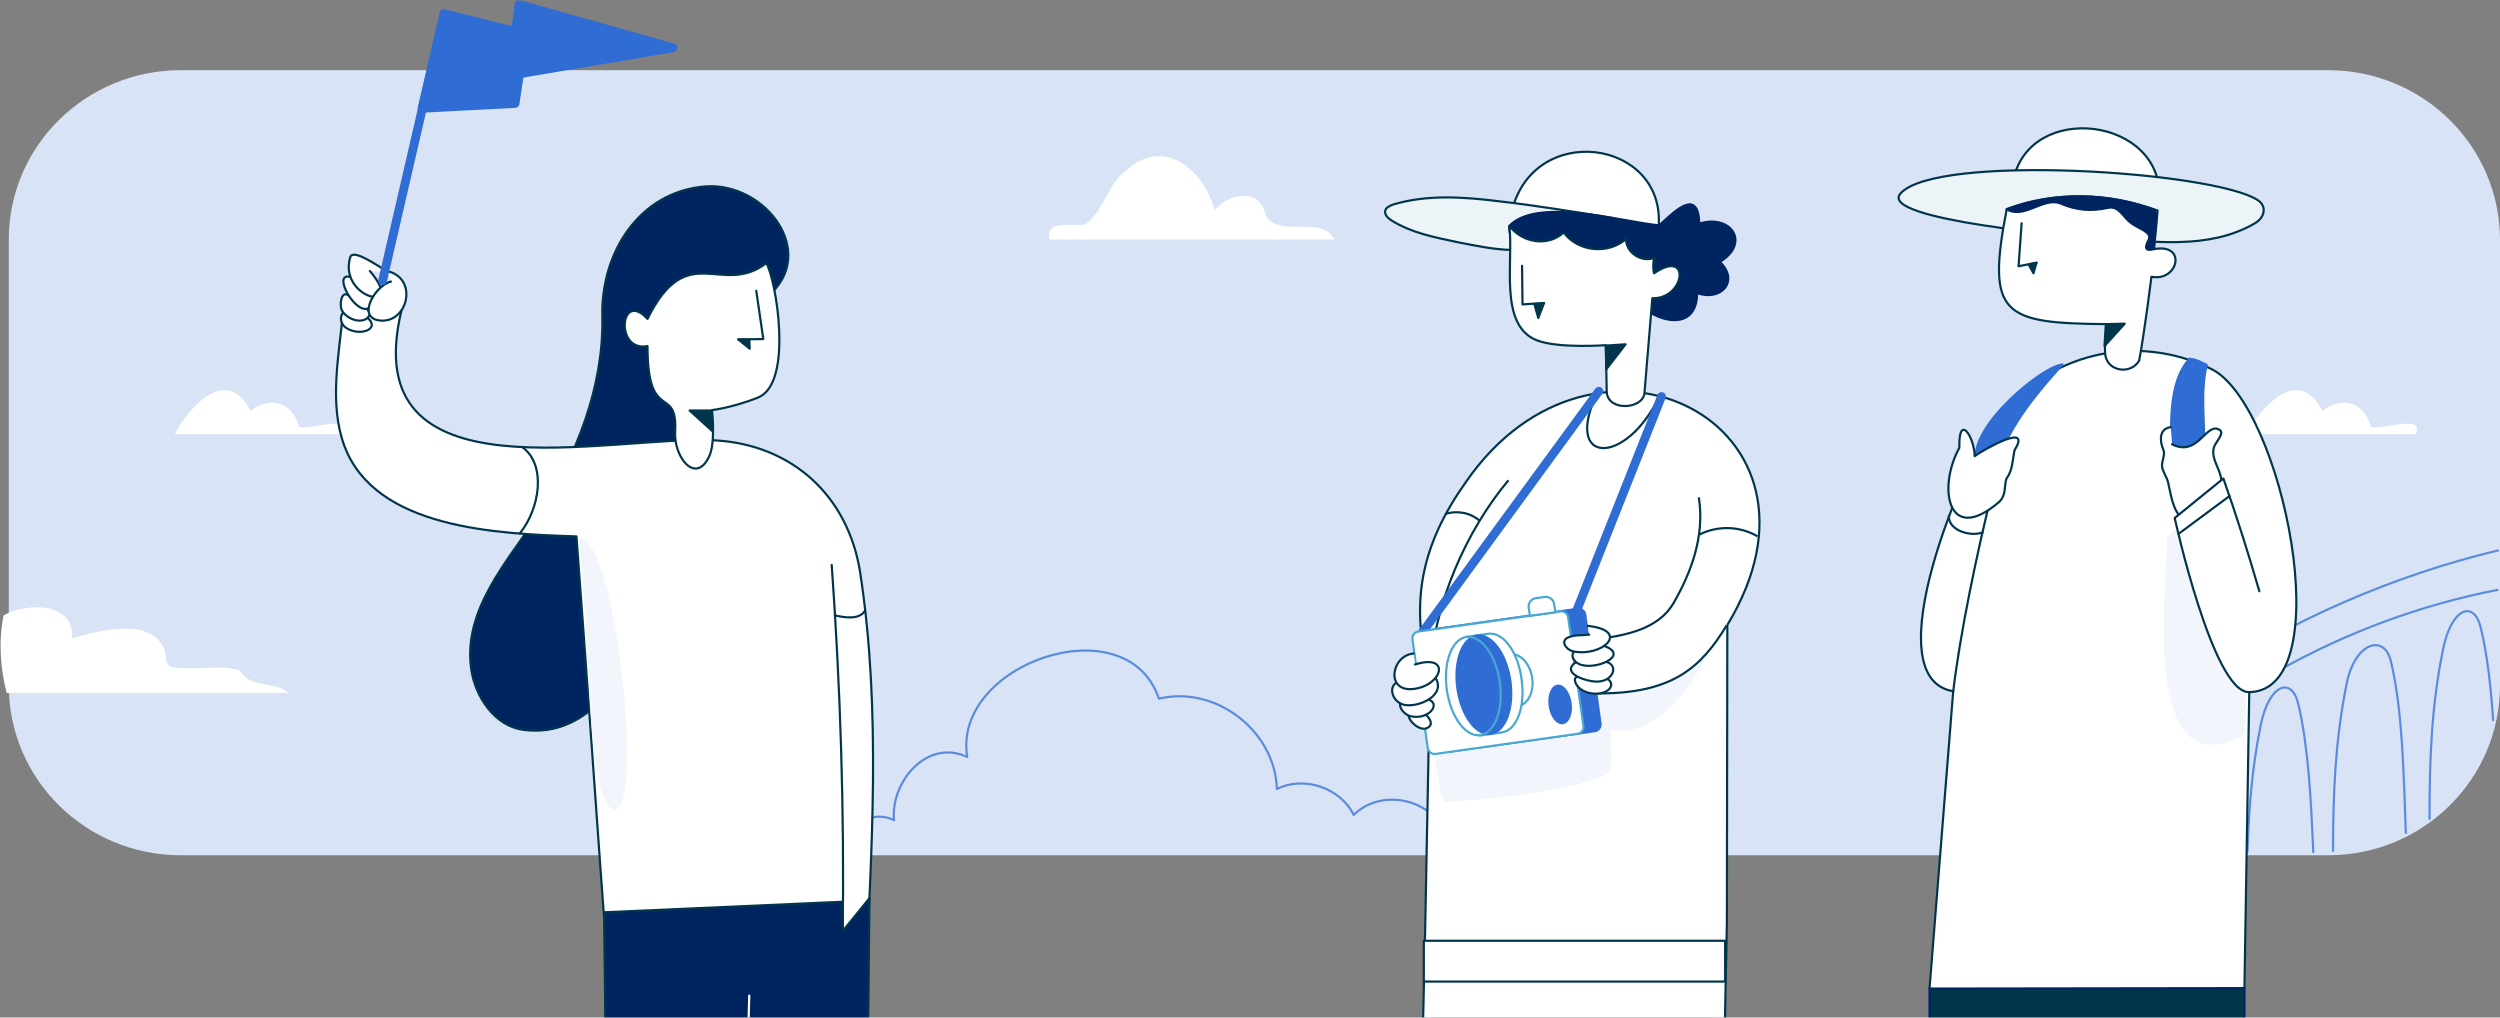 <svg width="570" height="232" viewBox="0 0 570 232" fill="none" xmlns="http://www.w3.org/2000/svg">
<rect x="0" y="0" width="570" height="232" fill="#808080" stroke="none"/>
<g clip-path="url(#clip0_205_2419)">
<mask id="mask0_205_2419" style="mask-type:luminance" maskUnits="userSpaceOnUse" x="-181" y="0" width="753" height="306">
<path d="M571.78 0H-181V305.25H571.78V0Z" fill="white"/>
</mask>
<g mask="url(#mask0_205_2419)">
<path opacity="0.99" d="M41.207 16H530.793C552.417 16 570 33.271 570 54.735V156.265C570 177.629 552.518 195 530.793 195H41.207C19.583 195 2 177.729 2 156.265V54.635C2 33.271 19.583 16 41.207 16Z" fill="#D9E4F7"/>
<path d="M477.43 186.4C501.43 159.8 534.33 141.3 569.43 134.5" stroke="#598BDE" stroke-width="0.5" stroke-linecap="round" stroke-linejoin="round"/>
<path d="M531.93 194C531.93 181 532.43 168.8 535.03 155.9C536.93 146.4 543.63 144.4 545.13 150.8C547.83 162.1 548.03 176.8 548.53 189.9" stroke="#598BDE" stroke-width="0.5" stroke-linecap="round" stroke-linejoin="round"/>
<path d="M553.93 186.7C553.93 173.5 554.33 161.1 557.03 148C558.93 138.5 564.13 136.7 565.63 143.2C567.13 149.4 567.93 156.7 568.43 164.2" stroke="#598BDE" stroke-width="0.5" stroke-linecap="round" stroke-linejoin="round"/>
<path d="M501.729 155.1C522.329 141.4 545.43 131.3 569.53 125.5" stroke="#598BDE" stroke-width="0.5" stroke-linecap="round" stroke-linejoin="round"/>
<path d="M512.43 194.2C512.73 184.6 513.43 175.2 515.43 165.4C517.33 155.9 522.53 154.1 524.03 160.6C526.33 170.3 526.93 182.7 527.43 194.3" stroke="#598BDE" stroke-width="0.5" stroke-linecap="round" stroke-linejoin="round"/>
<path d="M0.829 140.299C6.229 137.299 17.129 137.299 16.429 145.599C22.629 143.699 34.429 140.599 37.529 148.099C37.829 149.499 37.629 151.299 38.929 151.999C43.929 153.099 49.629 151.399 54.529 152.799C57.629 157.399 62.529 154.999 65.729 157.999H1.529C0.229 153.099 -0.471 146.599 0.829 140.299Z" fill="white"/>
<path d="M239.199 54.599H304.299C301.299 48.9 291.899 54.4 288.599 49.2C287.399 42.7 280.399 43.9 276.899 47.9C274.499 38.7 265.499 31.2 257.099 38.599C252.599 41.7 251.699 48.099 247.399 51.2C243.699 51.7 238.599 49.999 239.199 54.599Z" fill="white"/>
<path d="M512.329 98.999H550.729C553.029 94.2 542.829 98.2 540.529 97.299C539.129 91.799 534.029 90.1 529.529 93.7C522.629 80.499 511.729 98.999 512.329 98.999Z" fill="white"/>
<path d="M39.959 98.999H78.359C80.659 94.2 70.459 98.2 68.159 97.299C66.759 91.799 61.659 90.1 57.159 93.7C50.259 80.499 39.359 98.999 39.959 98.999Z" fill="white"/>
<path d="M192.129 194.3C192.529 188.9 198.329 184.3 203.829 187C203.029 178.2 211.429 168.3 220.529 172.6C217.029 151.3 256.929 137.6 264.229 159.3C277.129 156.2 290.729 166.6 291.129 179.9C297.229 176.8 305.629 179.6 308.629 185.8C314.629 179.9 325.529 181.8 329.329 189.4" stroke="#598BDE" stroke-width="0.5" stroke-linecap="round" stroke-linejoin="round"/>
<path d="M174.93 67.7C186.83 57.7 174.53 41.5 160.83 42.5C145.73 43.7 137.03 57.6 137.33 72C137.73 88.1 131.43 104 122.63 117.5C115.73 128 105.53 139 107.43 152.5C108.33 159 112.93 165.6 119.33 166.4C144.63 169.8 154.13 125.8 157.63 106.3C158.93 97.3 159.53 87.4 165.73 80.8" fill="#002460"/>
<path d="M174.93 67.7C186.83 57.7 174.53 41.5 160.83 42.5C145.73 43.7 137.03 57.6 137.33 72C137.73 88.1 131.43 104 122.63 117.5C115.73 128 105.53 139 107.43 152.5C108.33 159 112.93 165.6 119.33 166.4C144.63 169.8 154.13 125.8 157.63 106.3C158.93 97.3 159.53 87.4 165.73 80.8" stroke="#00354C" stroke-width="0.5" stroke-linecap="round" stroke-linejoin="round"/>
<path d="M197.23 225.5C198.73 193.9 200.93 162 196.13 130.6C193.43 113.2 180.73 101.4 163.03 100.4C139.13 99.1 80.93 114.7 91.53 70.8C87.23 70.5 82.63 71 78.23 70.9C77.33 81 74.93 92 78.53 101.7C85.63 120.6 113.33 121.7 131.43 122.3C134.03 156.7 136.33 191.1 138.93 225.5" fill="white"/>
<path d="M197.23 225.5C198.73 193.9 200.93 162 196.13 130.6C193.43 113.2 180.73 101.4 163.03 100.4C139.13 99.1 80.93 114.7 91.53 70.8C87.23 70.5 82.63 71 78.23 70.9C77.33 81 74.93 92 78.53 101.7C85.63 120.6 113.33 121.7 131.43 122.3C134.03 156.7 136.33 191.1 138.93 225.5" stroke="#00354C" stroke-width="0.5" stroke-linecap="round" stroke-linejoin="round"/>
<path d="M189.63 128.8C191.63 156.9 192.53 185.1 192.13 213.3C194.63 210.7 196.53 208 198.23 204.8" stroke="#00354C" stroke-width="0.5" stroke-linecap="round" stroke-linejoin="round"/>
<path d="M119.03 101.9C124.63 105.9 123.13 115.9 118.53 121.6" stroke="#00354C" stroke-width="0.5" stroke-linecap="round" stroke-linejoin="round"/>
<path d="M190.33 140.3C192.43 140.8 196.03 141.4 197.23 139.2" stroke="#00354C" stroke-width="0.5" stroke-linecap="round" stroke-linejoin="round"/>
<path d="M147.63 72.7C141.33 65.9 140.13 80.4 147.63 78.9C147.63 96.9 154.53 87.4 153.93 98.5C153.63 104.2 158.53 110.5 161.63 104.2C163.23 101 162.33 93.5 162.33 93.5C165.53 93.1 170.03 91.8 172.93 90.6C180.93 87.2 176.93 63.7 174.73 60C164.43 67.8 156.73 54.3 147.63 72.7Z" fill="white" stroke="#00354C" stroke-width="0.5" stroke-linecap="round" stroke-linejoin="round"/>
<path d="M172.43 66.3L174.03 77.3L168.33 77.4" stroke="#00354C" stroke-width="0.5" stroke-linecap="round" stroke-linejoin="round"/>
<path d="M168.33 77.4H170.83L170.93 79.5L168.33 77.4Z" fill="#00354C" stroke="#00354C" stroke-width="0.5" stroke-linecap="round" stroke-linejoin="round"/>
<path d="M157.23 93.6H162.23L162.53 98.4L157.23 93.6Z" fill="#00354C" stroke="#00354C" stroke-width="0.5" stroke-linecap="round" stroke-linejoin="round"/>
<path d="M80.13 71.4C77.63 70 76.93 73.3 78.83 74.7C82.13 77 87.83 74.8 82.73 71.7" fill="white"/>
<path d="M80.13 71.4C77.63 70 76.93 73.3 78.83 74.7C82.13 77 87.83 74.8 82.73 71.7" stroke="#00354C" stroke-width="0.5" stroke-linecap="round" stroke-linejoin="round"/>
<path d="M79.63 67.5C77.83 65.9 77.33 69.5 77.93 70.7C79.03 72.9 83.13 74.3 84.33 71.7C83.83 69.5 81.23 68.9 79.63 67.5Z" fill="white" stroke="#00354C" stroke-width="0.5" stroke-linecap="round" stroke-linejoin="round"/>
<path d="M80.63 63.4C75.23 61.1 80.43 71.1 83.63 70.4C88.43 69.2 83.03 64.6 80.63 63.4Z" fill="white" stroke="#00354C" stroke-width="0.5" stroke-linecap="round" stroke-linejoin="round"/>
<path d="M84.33 61.8C92.83 71.7 77.13 68.1 79.83 58.7C80.43 56.5 86.13 60.7 88.53 62" fill="white"/>
<path d="M84.33 61.8C92.83 71.7 77.13 68.1 79.83 58.7C80.43 56.5 86.13 60.7 88.53 62" stroke="#00354C" stroke-width="0.5" stroke-linecap="round" stroke-linejoin="round"/>
<path d="M89.13 64.2C85.43 65.1 81.03 72.8 86.93 73.1C93.03 73.4 95.23 63.7 88.63 61.9" fill="white"/>
<path d="M89.13 64.2C85.43 65.1 81.03 72.8 86.93 73.1C93.03 73.4 95.23 63.7 88.63 61.9" stroke="#00354C" stroke-width="0.5" stroke-linecap="round" stroke-linejoin="round"/>
<path d="M138.83 304.6L137.73 208L192.13 205.6V212.3L198.23 204.8L197.23 304.8" fill="#002460"/>
<path d="M138.83 304.6L137.73 208L192.13 205.6V212.3L198.23 204.8L197.23 304.8" stroke="#00354C" stroke-width="0.5" stroke-linecap="round" stroke-linejoin="round"/>
<path d="M87.23 64L101.23 3.4" stroke="#2F6DD5" stroke-width="2" stroke-linecap="round" stroke-linejoin="round"/>
<path d="M96.23 24.7L117.43 23.6L119.83 7.8L101.23 3.1L96.23 24.7Z" fill="#2F6DD5" stroke="#2F6DD5" stroke-width="2" stroke-linecap="round" stroke-linejoin="round"/>
<path d="M118.33 1L153.43 10.9L116.23 17.2L118.33 1Z" fill="#2F6DD5" stroke="#2F6DD5" stroke-width="2" stroke-linecap="round" stroke-linejoin="round"/>
<path d="M132.13 122.6C132.83 132.5 133.43 141.7 134.13 152.2C134.43 157.2 134.93 182 139.53 184.4C147.23 188.3 140.83 123.1 132.13 122.6Z" fill="#F2F6FC"/>
<path d="M170.83 227L168.73 305" stroke="white" stroke-width="0.5" stroke-linecap="round" stroke-linejoin="round"/>
<path d="M439.93 225.4L445.33 157.6C427.03 154.6 447.83 105.5 454.93 96.1C466.63 80.5 486.93 75.7 504.13 84.1C520.43 92 533.73 157.5 512.83 157.8L511.73 225.3V225.2" fill="white"/>
<path d="M439.93 225.4L445.33 157.6C427.03 154.6 447.83 105.5 454.93 96.1C466.63 80.5 486.93 75.7 504.13 84.1C520.43 92 533.73 157.5 512.83 157.8L511.73 225.3V225.2" stroke="#00354C" stroke-width="0.5" stroke-linecap="round" stroke-linejoin="round"/>
<path d="M454.13 112.5C450.93 125.2 446.83 144.7 445.33 157.7" stroke="#00354C" stroke-width="0.5" stroke-linecap="round" stroke-linejoin="round"/>
<path d="M495.03 101.3C494.93 95.1 494.83 86.4 499.23 81.8C500.63 81.9 501.93 82.6 503.13 83.2C501.63 89.5 502.73 96.2 502.53 102.5C500.53 104 495.83 104.3 495.03 101.3Z" fill="#2F6DD5" stroke="#2F6DD5" stroke-width="0.5" stroke-linecap="round" stroke-linejoin="round"/>
<path d="M494.93 97.4C492.33 97.7 492.33 100.4 493.23 102.5C493.73 103.6 492.93 104.9 492.93 106.2C493.03 107.5 494.03 108.7 494.33 110C495.03 113 495.33 116.3 497.73 118.5C501.33 116.9 506.83 113.8 506.43 109.3C506.23 106.9 504.13 104.7 504.73 102.2C504.93 100.8 507.83 98.5 505.63 97.8C502.83 96.8 500.93 104.2 495.23 101.3" fill="white"/>
<path d="M494.93 97.4C492.33 97.7 492.33 100.4 493.23 102.5C493.73 103.6 492.93 104.9 492.93 106.2C493.03 107.5 494.03 108.7 494.33 110C495.03 113 495.33 116.3 497.73 118.5C501.33 116.9 506.83 113.8 506.43 109.3C506.23 106.9 504.13 104.7 504.73 102.2C504.93 100.8 507.83 98.5 505.63 97.8C502.83 96.8 500.93 104.2 495.23 101.3" stroke="#00354C" stroke-width="0.5" stroke-linecap="round" stroke-linejoin="round"/>
<path d="M459.03 41.1C462.73 22.9 493.43 26.7 492.33 45.5L459.03 41.1Z" fill="white"/>
<path d="M459.03 41.1C462.73 22.9 493.43 26.7 492.33 45.5" stroke="#00354C" stroke-width="0.5" stroke-linecap="round" stroke-linejoin="round"/>
<path d="M499.13 117.7C497.43 119.3 495.83 120.8 494.13 122.4C493.93 134.8 487.93 180 511.63 167.7C513.53 150.8 510.13 131.1 499.13 117.7Z" fill="#F2F6FC"/>
<path d="M439.93 304.8V225.4L511.73 225.3V304.5" fill="#00354C"/>
<path d="M439.93 304.8V225.4L511.73 225.3V304.5" stroke="#002460" stroke-width="0.5" stroke-linecap="round" stroke-linejoin="round"/>
<path d="M478.73 54.3C473.23 54 427.93 50.1 433.33 44.1C441.43 35 504.43 39 514.73 45.6C517.03 47.1 516.23 49.7 514.13 50.9C503.53 57.1 490.63 55 478.73 54.3Z" fill="#EDF4F7" stroke="#00354C" stroke-width="0.5" stroke-linecap="round" stroke-linejoin="round"/>
<path d="M512.73 157.8C504.53 157.8 495.83 118.1 495.83 118.1L506.93 109.1C509.83 117.3 512.73 126.5 515.13 134.8" fill="white"/>
<path d="M512.73 157.8C504.53 157.8 495.83 118.1 495.83 118.1L506.93 109.1C509.83 117.3 512.73 126.5 515.13 134.8" stroke="#00354C" stroke-width="0.5" stroke-linecap="round" stroke-linejoin="round"/>
<path d="M457.53 47.7C452.83 71.9 456.63 73.7 480.23 73.9C480.23 76.3 479.73 78.7 480.03 81.1C480.73 84.8 485.93 85.4 487.73 82.2C488.93 75.9 490.53 63.1 490.53 63.1C496.63 64.3 498.73 55.4 491.13 56.8L491.93 48C480.73 44 468.43 43.5 457.53 47.7Z" fill="white" stroke="#00354C" stroke-width="0.5" stroke-linecap="round" stroke-linejoin="round"/>
<path d="M460.93 50.9L460.23 60.7L464.33 59.9" fill="white"/>
<path d="M460.93 50.9L460.23 60.7L464.33 59.9" stroke="#00354C" stroke-width="0.5" stroke-linecap="round" stroke-linejoin="round"/>
<path d="M462.53 60.3L464.33 59.9L463.63 62.3L462.53 60.3Z" fill="#00354C" stroke="#00354C" stroke-width="0.5" stroke-linecap="round" stroke-linejoin="round"/>
<path d="M480.13 73.9L484.43 73.8L479.83 78.9L480.13 73.9Z" fill="#00354C" stroke="#00354C" stroke-width="0.5" stroke-linecap="round" stroke-linejoin="round"/>
<path d="M457.53 47.7C461.43 50.1 466.03 44.8 469.83 46.4C473.53 48 476.83 48.2 480.53 47.4C483.13 46.8 483.93 49.4 485.83 50.8C487.53 52.2 490.93 52.9 489.83 54.8C488.63 57 489.73 57.2 491.03 56.8C491.03 54 492.13 50.4 491.33 47.9C480.63 43.8 468.43 43.7 457.53 47.7Z" fill="#002460" stroke="#002460" stroke-width="0.5" stroke-linecap="round" stroke-linejoin="round"/>
<path d="M454.13 109.4C457.03 99.3 461.13 93.3 470.23 83.1C464.93 83.5 441.53 103.2 454.13 109.4Z" fill="#2F6DD5" stroke="#2F6DD5" stroke-width="0.5" stroke-linecap="round" stroke-linejoin="round"/>
<path d="M455.73 114.5C444.03 124.5 441.73 111.1 446.73 102.1C446.53 94.1 450.13 99.5 450.23 104C452.13 102.6 463.43 96.1 459.33 102.6C458.83 104.9 458.93 107.2 457.43 109.2C456.93 111 457.43 113 455.73 114.5Z" fill="white" stroke="#00354C" stroke-width="0.5" stroke-linecap="round" stroke-linejoin="round"/>
<path d="M444.33 117.7C444.33 121 449.23 122.4 452.03 121.4L444.33 117.7Z" fill="white"/>
<path d="M444.33 117.7C444.33 121 449.23 122.4 452.03 121.4" stroke="#00354C" stroke-width="0.5" stroke-linecap="round" stroke-linejoin="round"/>
<path d="M496.73 121.7L508.33 113.1" stroke="#00354C" stroke-width="0.5" stroke-linecap="round" stroke-linejoin="round"/>
<path d="M391.83 304.8L393.73 210.5L393.83 142.5C421.63 96.6 363.53 67.4 334.23 109.9C324.13 124.1 321.23 137.4 326.03 154.5L324.93 212.2L322.83 305" fill="white"/>
<path d="M391.83 304.8L393.73 210.5L393.83 142.5C421.63 96.6 363.53 67.4 334.23 109.9C324.13 124.1 321.23 137.4 326.03 154.5L324.93 212.2L322.83 305" stroke="#00354C" stroke-width="0.5" stroke-miterlimit="10"/>
<path d="M362.83 164.6C382.73 177.2 401.93 126.9 385.83 139.7C380.73 144.8 362.43 154.3 362.83 164.6Z" fill="#F2F6FC"/>
<path d="M326.83 169.8C327.63 172.5 327.73 182.5 329.63 182.9C339.63 182.2 349.53 181.2 359.43 178.9C368.73 175.6 367.43 179.1 367.33 163.7C365.73 160.2 360.23 163.4 357.53 163.6C347.23 167.5 336.63 163.4 326.83 169.8Z" fill="#F2F6FC"/>
<path d="M364.13 89.7C356.33 106 370.63 106.4 378.33 90.4" stroke="#00354C" stroke-width="0.5" stroke-miterlimit="10"/>
<path d="M325.93 154.5C326.73 137.6 334.53 120.7 343.93 109.5" stroke="#00354C" stroke-width="0.5" stroke-miterlimit="10"/>
<path d="M387.33 113.4C388.73 122.3 385.53 130.6 381.63 137.4C378.23 143.4 370.73 144.9 364.13 145.7C363.53 149.8 362.53 158 364.53 158.1C381.23 158.1 387.83 152.3 393.73 142.5" fill="white"/>
<path d="M387.33 113.4C388.73 122.3 385.53 130.6 381.63 137.4C378.23 143.4 370.73 144.9 364.13 145.7C363.53 149.8 362.53 158 364.53 158.1C381.23 158.1 387.83 152.3 393.73 142.5" stroke="#00354C" stroke-width="0.5" stroke-miterlimit="10"/>
<path d="M387.43 121.9C391.53 119.8 396.73 119.9 400.73 122.3" stroke="#00354C" stroke-width="0.5" stroke-miterlimit="10"/>
<path d="M329.53 117.2C332.23 116.3 335.33 116.9 337.43 118.8" stroke="#00354C" stroke-width="0.5" stroke-miterlimit="10"/>
<path d="M359.33 139.6L378.83 90.4" stroke="#2F6DD5" stroke-width="2" stroke-linecap="round" stroke-linejoin="round"/>
<path d="M323.63 145.1L364.53 89.2" stroke="#2F6DD5" stroke-width="2" stroke-linecap="round" stroke-linejoin="round"/>
<path d="M329.43 170L325.93 145.1C325.83 144.3 326.43 143.5 327.23 143.4L359.73 138.8C360.53 138.7 361.33 139.3 361.43 140.1L364.93 165C365.03 165.8 364.43 166.6 363.63 166.7L331.13 171.3C330.33 171.4 329.53 170.9 329.43 170Z" fill="#2F6DD5" stroke="#2F6DD5" stroke-width="0.5" stroke-miterlimit="10"/>
<path d="M325.53 170.6L322.03 145.7C321.93 144.9 322.53 144.1 323.33 144L355.83 139.4C356.63 139.3 357.43 139.9 357.53 140.7L361.03 165.6C361.13 166.4 360.53 167.2 359.73 167.3L327.23 171.9C326.43 172 325.73 171.4 325.53 170.6Z" fill="white" stroke="#47A8D1" stroke-width="0.5" stroke-miterlimit="10"/>
<path d="M339.53 149.8L344.33 149.2C346.63 148.9 348.83 151.3 349.33 154.5C349.83 157.8 348.33 160.7 346.03 161L341.23 161.7L339.53 149.8Z" fill="white" stroke="#47A8D1" stroke-width="0.5" stroke-miterlimit="10"/>
<path d="M356.309 164.871C357.621 164.687 358.417 162.631 358.086 160.279C357.755 157.927 356.423 156.171 355.11 156.355C353.798 156.54 353.002 158.596 353.333 160.948C353.664 163.299 354.996 165.056 356.309 164.871Z" fill="#2F6DD5" stroke="#2F6DD5" stroke-width="0.5" stroke-miterlimit="10"/>
<path d="M334.33 145.2L339.33 144.5C342.73 144 346.13 148.7 346.93 154.9C347.83 161.1 345.83 166.5 342.43 167L337.43 167.7L334.33 145.2Z" fill="white" stroke="#47A8D1" stroke-width="0.5" stroke-miterlimit="10"/>
<path d="M337.493 167.613C340.829 167.144 342.829 161.753 341.959 155.573C341.09 149.393 337.68 144.764 334.344 145.233C331.008 145.703 329.009 151.093 329.878 157.273C330.748 163.453 334.157 168.082 337.493 167.613Z" fill="white"/>
<path d="M339.897 167.3C343.233 166.831 345.232 161.44 344.363 155.26C343.493 149.081 340.084 144.451 336.748 144.921C333.411 145.39 331.412 150.781 332.282 156.961C333.151 163.14 336.561 167.77 339.897 167.3Z" fill="#2F6DD5" stroke="#2F6DD5" stroke-width="0.5" stroke-miterlimit="10"/>
<path d="M337.493 167.613C340.829 167.144 342.829 161.753 341.959 155.573C341.09 149.393 337.68 144.764 334.344 145.233C331.008 145.703 329.009 151.093 329.878 157.273C330.748 163.453 334.157 168.082 337.493 167.613Z" stroke="#47A8D1" stroke-width="0.5" stroke-miterlimit="10"/>
<path d="M348.83 140.4L348.53 138.5C348.43 137.5 349.13 136.5 350.13 136.4L352.23 136.1C353.23 136 354.23 136.7 354.33 137.7L354.63 139.6L348.83 140.4Z" fill="white" stroke="#47A8D1" stroke-width="0.5" stroke-miterlimit="10"/>
<path d="M364.33 154.6C365.93 154.1 368.33 155.3 366.93 157.1C365.03 159 359.93 158.3 359.13 155.4C358.53 153.2 362.73 154.8 364.33 154.6Z" fill="white" stroke="#00354C" stroke-width="0.5" stroke-linecap="round" stroke-linejoin="round"/>
<path d="M364.13 150.8C369.73 150.2 368.43 155.7 363.73 155.4C361.63 155.3 357.03 153.8 358.43 151.8C359.73 149.9 362.03 151.3 364.13 150.8Z" fill="white" stroke="#00354C" stroke-width="0.5" stroke-linecap="round" stroke-linejoin="round"/>
<path d="M365.53 147.2C372.13 149.4 363.23 153.2 359.83 151.3C357.63 150 358.43 147.8 360.73 148C362.23 147.7 363.63 147 365.53 147.2Z" fill="white" stroke="#00354C" stroke-width="0.5" stroke-linecap="round" stroke-linejoin="round"/>
<path d="M362.33 144.7C360.73 144.9 359.03 144.7 357.63 145.3C355.63 146.1 357.03 148.1 358.63 148.5C365.33 149.9 371.93 143.8 362.03 142.7" fill="white"/>
<path d="M362.33 144.7C360.73 144.9 359.03 144.7 357.63 145.3C355.63 146.1 357.03 148.1 358.63 148.5C365.33 149.9 371.93 143.8 362.03 142.7" stroke="#00354C" stroke-width="0.5" stroke-linecap="round" stroke-linejoin="round"/>
<path d="M322.53 162.7C318.83 161.8 323.63 168 325.93 165.6C326.73 164.8 325.73 163.5 325.03 162.9C324.43 162.5 323.73 163.1 322.53 162.7Z" fill="white" stroke="#00354C" stroke-width="0.5" stroke-linecap="round" stroke-linejoin="round"/>
<path d="M345.13 46.6C351.43 27.2 381.53 32.6 377.93 53.6L345.13 46.6Z" fill="white"/>
<path d="M345.13 46.6C351.43 27.2 381.53 32.6 377.93 53.6" stroke="#00354C" stroke-width="0.5" stroke-linecap="round" stroke-linejoin="round"/>
<path d="M367.63 49.7C359.03 48.3 350.53 46.9 341.83 45.9C333.83 44.9 325.53 44.3 317.73 46.6C316.93 46.9 315.93 47.3 315.83 48.1C315.63 49 316.53 49.8 317.33 50.3C321.83 53.1 327.03 54.1 332.23 55.2C336.33 56 340.53 56.9 344.73 57" fill="#EDF4F7"/>
<path d="M367.63 49.7C359.03 48.3 350.53 46.9 341.83 45.9C333.83 44.9 325.53 44.3 317.73 46.6C316.93 46.9 315.93 47.3 315.83 48.1C315.63 49 316.53 49.8 317.33 50.3C321.83 53.1 327.03 54.1 332.23 55.2C336.33 56 340.53 56.9 344.73 57" stroke="#00354C" stroke-width="0.5" stroke-linecap="round" stroke-linejoin="round"/>
<path d="M320.83 159.5C317.83 159.6 319.53 162.8 321.63 163.3C326.43 164.4 329.73 159 323.33 159.2" fill="white"/>
<path d="M320.83 159.5C317.83 159.6 319.53 162.8 321.63 163.3C326.43 164.4 329.73 159 323.33 159.2" stroke="#00354C" stroke-width="0.5" stroke-linecap="round" stroke-linejoin="round"/>
<path d="M319.13 155.3C316.13 156.2 317.43 160.1 320.13 160.7C323.23 161.4 329.73 158.7 327.33 154.6C324.43 152.8 323.13 155.1 319.13 155.3Z" fill="white" stroke="#00354C" stroke-width="0.5" stroke-linecap="round" stroke-linejoin="round"/>
<path d="M322.63 151.5C330.93 148.9 328.93 156.4 322.13 157.1C315.83 157.7 317.23 149.4 322.33 149" fill="white"/>
<path d="M322.63 151.5C330.93 148.9 328.93 156.4 322.13 157.1C315.83 157.7 317.23 149.4 322.33 149" stroke="#00354C" stroke-width="0.5" stroke-linecap="round" stroke-linejoin="round"/>
<path d="M344.13 51.5C350.43 45 368.83 50.3 377.53 51.3C378.03 51.4 378.53 51.3 378.83 50.9C382.13 47.9 387.23 42.9 387.43 51C394.63 48.7 399.23 55.4 392.13 59.7C396.73 64.2 392.23 68.8 386.93 66.8C386.93 76.1 377.03 73.4 372.93 68.5C365.83 67.8 343.23 59.8 344.13 51.5Z" fill="#002460" stroke="#002460" stroke-width="0.5" stroke-linecap="round" stroke-linejoin="round"/>
<path d="M344.13 51.5C345.13 59.6 341.63 74.2 350.43 77.6C355.33 79.5 366.13 78.7 366.13 78.7C366.13 78.7 366.33 88.9 366.33 89.3C366.53 93.9 374.53 93.3 374.93 89.7L376.73 68C384.23 68.2 385.63 56.5 377.13 62.3C376.83 61.3 376.93 59.8 377.13 58.8C374.23 59.9 370.73 57.6 370.73 54.5C366.63 58.1 359.73 57.4 356.53 53C352.83 56.4 347.03 55.3 344.13 51.5Z" fill="white" stroke="#00354C" stroke-width="0.5" stroke-linecap="round" stroke-linejoin="round"/>
<path d="M347.03 60.6L347.13 69.4L352.03 69.1" stroke="#00354C" stroke-width="0.5" stroke-linecap="round" stroke-linejoin="round"/>
<path d="M349.83 69.3L352.03 69.1L350.73 72.5L349.83 69.3Z" fill="#00354C" stroke="#00354C" stroke-width="0.5" stroke-linecap="round" stroke-linejoin="round"/>
<path d="M366.13 78.8L370.63 78.5L366.23 84.2L366.13 78.8Z" fill="#00354C" stroke="#00354C" stroke-width="0.5" stroke-linecap="round" stroke-linejoin="round"/>
<path d="M393.33 214.5H324.63V223.8H393.33V214.5Z" fill="white" stroke="#00354C" stroke-width="0.5" stroke-linecap="round" stroke-linejoin="round"/>
</g>
</g>
<defs>
<clipPath id="clip0_205_2419">
<rect width="570" height="232" fill="white"/>
</clipPath>
</defs>
</svg>
